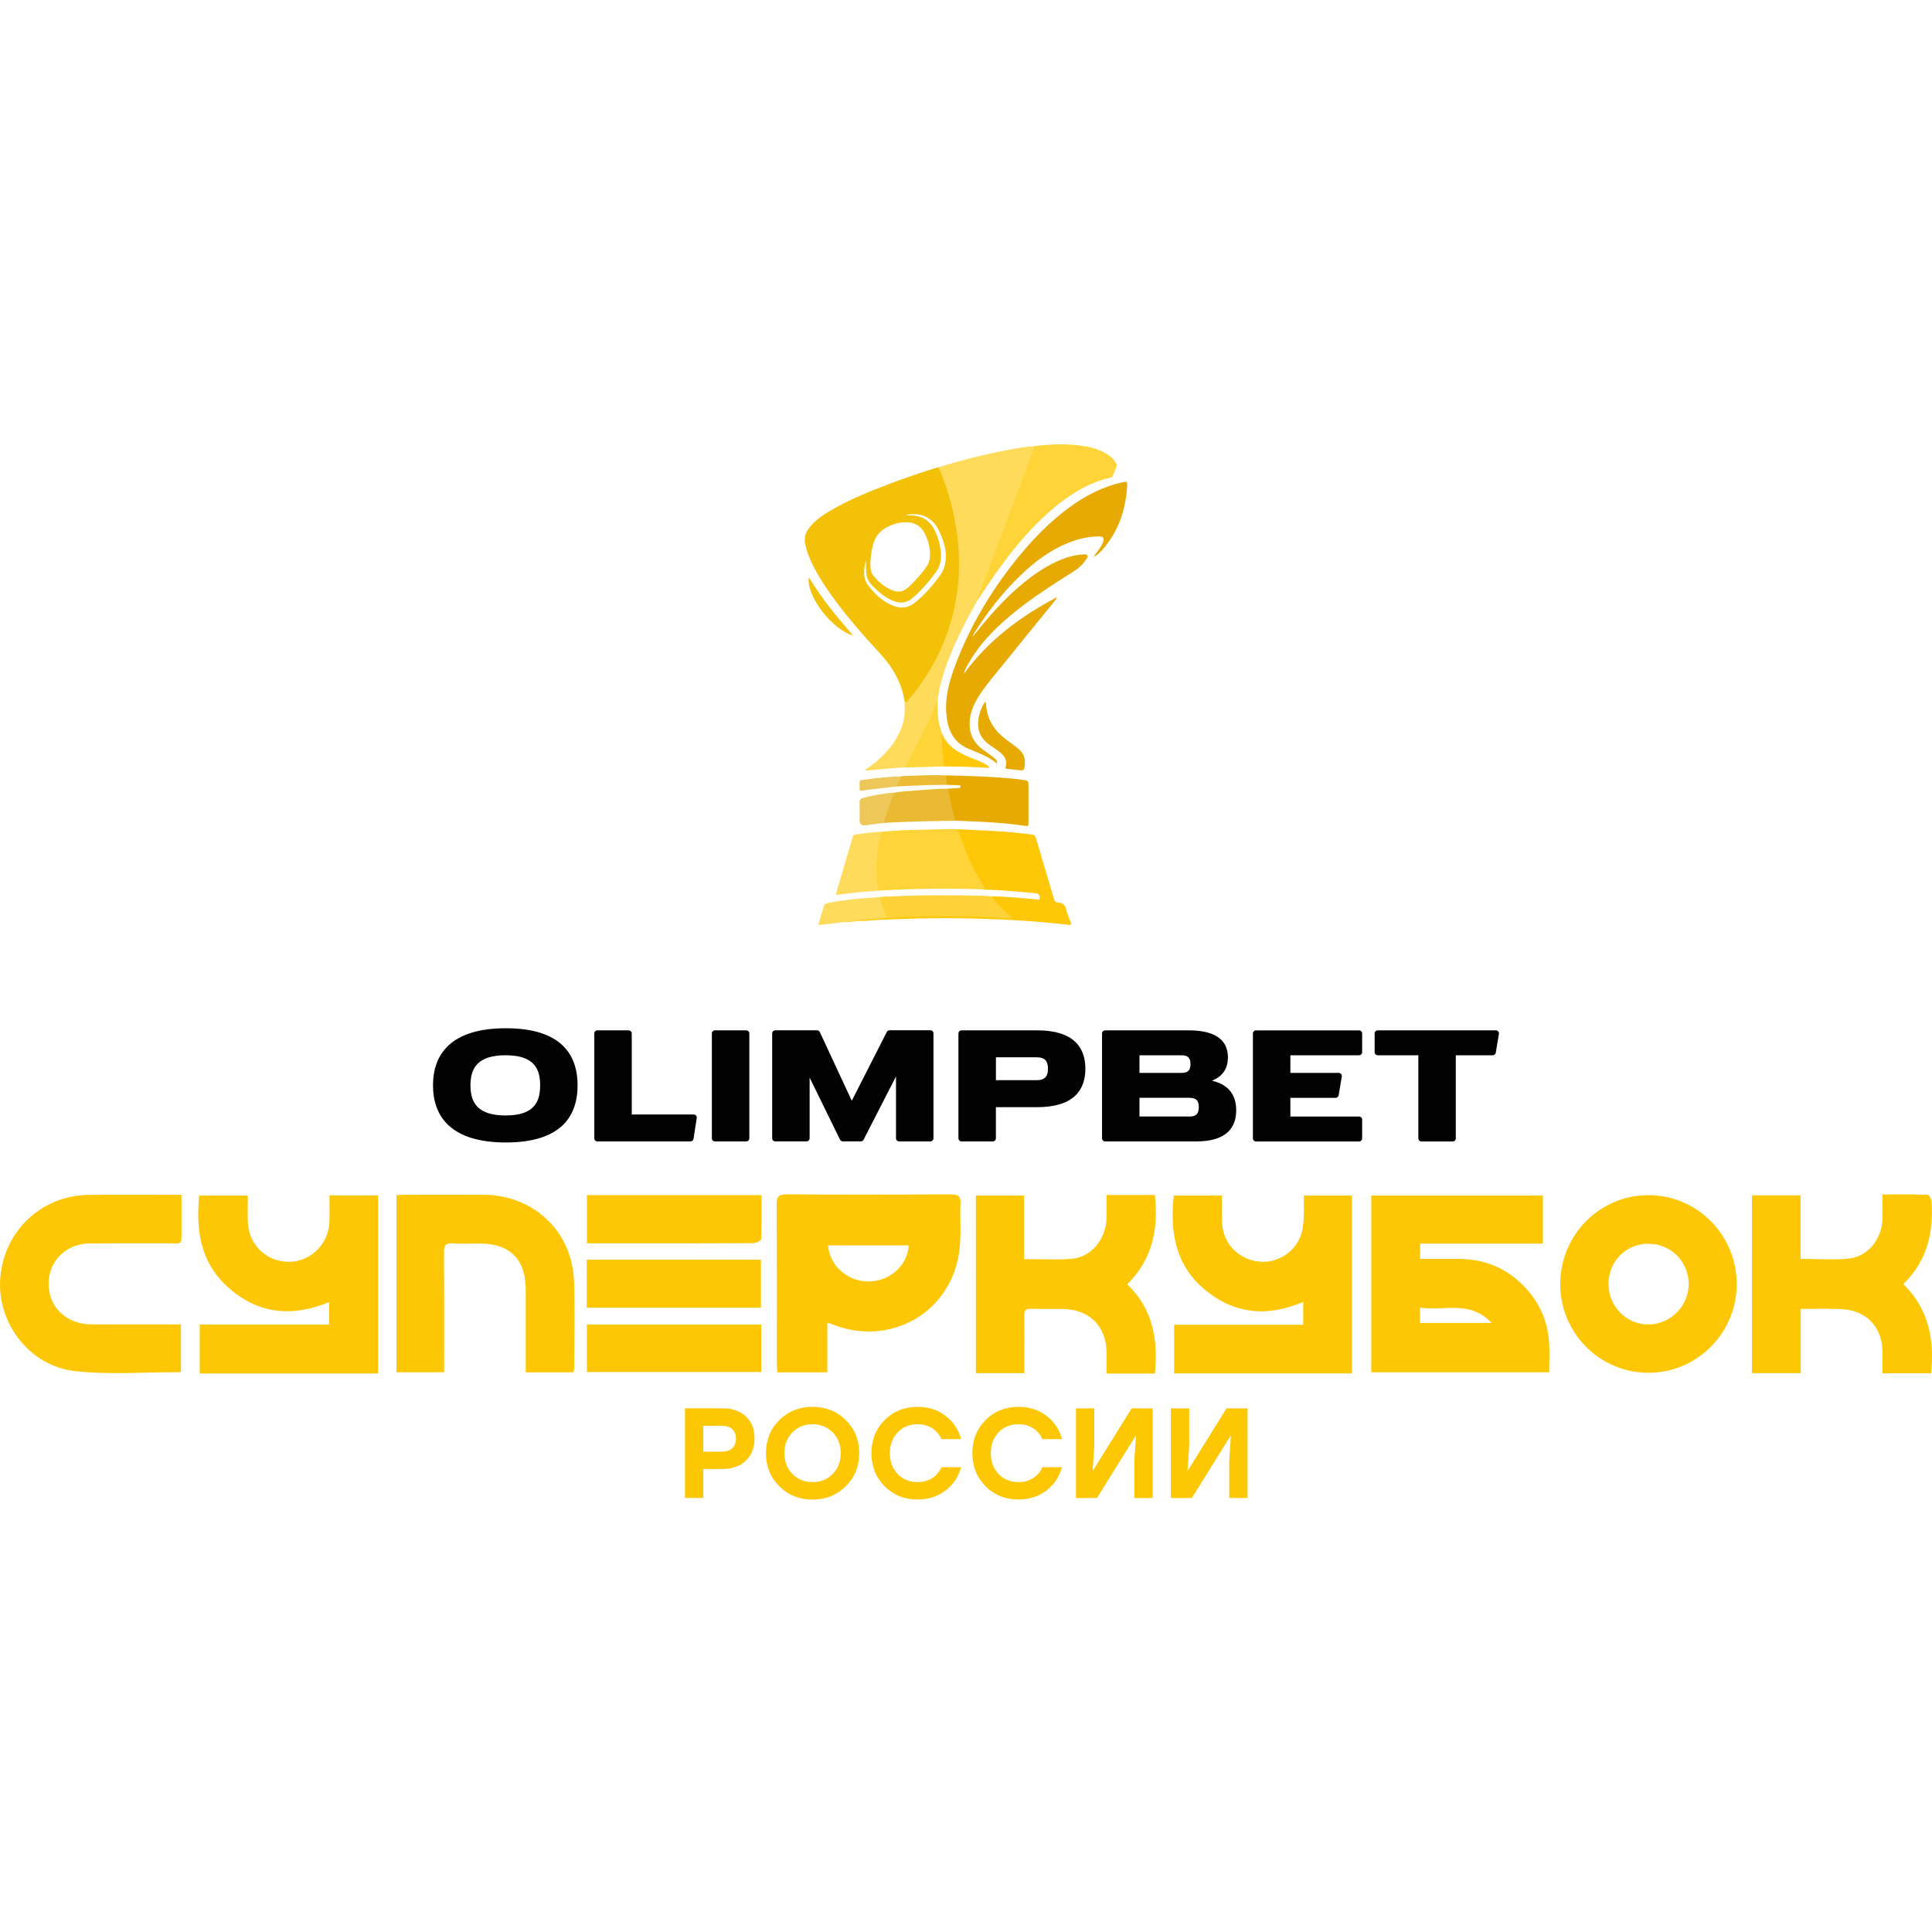 <?xml version="1.0" encoding="UTF-8"?>
<svg xmlns="http://www.w3.org/2000/svg" width="100" height="100" viewBox="0 0 100 100" fill="none">
  <g clip-path="url(#clip0_8427_83)">
    <path opacity="0.99" d="M46.824 36.315C46.971 36.209 47.07 36.058 47.18 35.919C47.878 35.035 48.45 34.074 48.852 33.017C49.194 32.122 49.409 31.201 49.506 30.248C49.562 29.688 49.581 29.127 49.552 28.57C49.502 27.673 49.355 26.786 49.113 25.92C48.964 25.39 48.794 24.868 48.568 24.365C48.543 24.309 48.531 24.253 48.541 24.191C49.714 23.837 50.896 23.526 52.1 23.302C52.562 23.215 53.024 23.128 53.496 23.099C53.62 23.093 53.587 23.176 53.569 23.238C53.523 23.389 53.467 23.538 53.413 23.687C52.953 24.949 52.481 26.208 52.013 27.468C51.638 28.477 51.253 29.481 50.871 30.486C50.791 30.697 50.683 30.9 50.577 31.101C50.312 31.598 50.026 32.085 49.778 32.593C49.345 33.479 48.953 34.382 48.703 35.339C48.62 35.652 48.566 35.969 48.533 36.288C48.514 36.485 48.438 36.663 48.361 36.839C48.168 37.28 47.988 37.728 47.762 38.152C47.516 38.623 47.267 39.091 47.029 39.565C46.987 39.646 46.932 39.714 46.828 39.716C46.546 39.737 46.265 39.756 45.985 39.779C45.62 39.81 45.256 39.847 44.889 39.882C44.858 39.884 44.825 39.882 44.748 39.882C44.885 39.781 44.986 39.706 45.086 39.629C45.689 39.172 46.211 38.643 46.542 37.949C46.764 37.487 46.857 37.003 46.826 36.491C46.822 36.431 46.824 36.373 46.822 36.313L46.824 36.315Z" fill="#FFDB5A"></path>
    <path opacity="0.99" d="M51.611 39.524C51.141 39.118 50.573 38.962 50.049 38.718C49.426 38.428 49.132 37.918 49.022 37.268C48.862 36.319 49.082 35.422 49.405 34.544C50.103 32.646 51.095 30.915 52.328 29.316C53.125 28.282 53.997 27.321 55.025 26.509C55.845 25.86 56.736 25.338 57.749 25.05C57.896 25.009 58.049 24.98 58.198 24.943C58.3 24.918 58.347 24.943 58.343 25.057C58.294 26.31 57.923 27.445 57.1 28.41C56.956 28.58 56.792 28.731 56.589 28.841C56.68 28.717 56.771 28.593 56.86 28.468C56.953 28.34 57.04 28.207 57.096 28.056C57.167 27.867 57.102 27.764 56.9 27.764C56.419 27.766 55.953 27.857 55.501 28.019C54.422 28.406 53.533 29.081 52.725 29.873C51.839 30.743 51.083 31.718 50.426 32.771C50.399 32.812 50.377 32.856 50.339 32.924C50.41 32.897 50.432 32.853 50.459 32.818C51.164 31.936 51.903 31.087 52.765 30.351C53.45 29.765 54.182 29.247 55.033 28.924C55.369 28.796 55.715 28.711 56.075 28.698C56.148 28.696 56.239 28.677 56.28 28.748C56.326 28.823 56.257 28.889 56.22 28.951C56.044 29.231 55.802 29.434 55.524 29.608C54.515 30.239 53.515 30.886 52.581 31.629C51.582 32.425 50.691 33.313 50.07 34.444C49.995 34.581 49.921 34.72 49.886 34.882C51.145 33.154 52.804 31.917 54.691 30.919C54.687 31.01 54.638 31.047 54.604 31.091C53.745 32.151 52.877 33.206 52.023 34.27C51.586 34.815 51.12 35.341 50.733 35.925C50.474 36.317 50.261 36.731 50.203 37.206C50.122 37.867 50.333 38.407 50.88 38.805C51.068 38.942 51.261 39.074 51.445 39.217C51.532 39.285 51.623 39.362 51.611 39.53V39.524Z" fill="#E6AA01"></path>
    <path opacity="0.99" d="M51.29 46.393C51.706 46.391 52.123 46.422 52.537 46.453C52.904 46.482 53.268 46.519 53.633 46.548C53.693 46.552 53.792 46.623 53.813 46.498C53.834 46.368 53.745 46.246 53.639 46.237C53.283 46.206 52.929 46.175 52.572 46.144C52.009 46.094 51.445 46.055 50.878 46.047C50.845 46.047 50.809 46.036 50.776 46.03C50.855 45.943 50.834 45.86 50.776 45.769C50.285 45.007 49.931 44.182 49.637 43.329C49.596 43.209 49.575 43.078 49.455 43C49.426 42.981 49.401 42.931 49.469 42.915C49.639 42.919 51.006 42.989 51.52 43.016C52.164 43.049 52.806 43.12 53.444 43.2C53.542 43.213 53.587 43.263 53.614 43.356C53.929 44.427 54.25 45.496 54.563 46.565C54.592 46.662 54.642 46.71 54.739 46.712C54.986 46.718 55.133 46.826 55.191 47.08C55.242 47.306 55.338 47.522 55.423 47.739C55.474 47.87 55.423 47.882 55.313 47.87C54.395 47.764 53.477 47.685 52.556 47.631C51.655 47.578 50.752 47.548 49.848 47.532C48.38 47.507 46.911 47.544 45.444 47.615C45.098 47.631 44.752 47.683 44.404 47.671C44.394 47.654 44.394 47.638 44.404 47.619C44.469 47.551 44.56 47.551 44.639 47.547C45.042 47.524 45.444 47.464 45.85 47.457C47.305 47.329 48.763 47.346 50.221 47.364C50.809 47.373 51.4 47.41 51.988 47.447C52.013 47.447 52.038 47.449 52.063 47.447C52.092 47.447 52.129 47.457 52.144 47.426C52.164 47.385 52.123 47.364 52.1 47.343C51.827 47.105 51.574 46.846 51.348 46.562C51.309 46.513 51.253 46.469 51.29 46.393Z" fill="#FEC707"></path>
    <path opacity="0.99" d="M50.575 31.101C50.722 30.633 50.907 30.177 51.079 29.72C51.336 29.032 51.593 28.344 51.852 27.658C52.204 26.72 52.558 25.784 52.908 24.843C53.109 24.305 53.301 23.762 53.498 23.221C53.513 23.182 53.546 23.138 53.494 23.101C54.223 23.002 54.955 22.966 55.69 23.037C56.226 23.089 56.751 23.19 57.227 23.462C57.44 23.584 57.627 23.739 57.751 23.957C57.786 24.017 57.821 24.079 57.792 24.153C57.726 24.319 57.658 24.483 57.589 24.648C57.571 24.694 57.533 24.711 57.486 24.721C56.371 24.968 55.437 25.554 54.573 26.27C53.5 27.159 52.605 28.213 51.787 29.334C51.367 29.91 50.967 30.503 50.58 31.103L50.575 31.101Z" fill="#FFD437"></path>
    <path opacity="0.99" d="M49.651 43.124C49.948 44.044 50.323 44.926 50.845 45.744C50.857 45.765 50.87 45.788 50.882 45.809C50.919 45.871 51.008 45.925 50.971 45.997C50.938 46.059 50.843 46.014 50.776 46.028C50.225 46.018 49.676 46.003 49.125 45.999C47.891 45.991 46.656 46.03 45.424 46.103C45.334 45.985 45.339 45.84 45.324 45.705C45.237 44.926 45.299 44.156 45.465 43.391C45.49 43.277 45.488 43.153 45.573 43.058C46.256 42.987 46.94 42.96 47.628 42.948C47.692 42.948 49.011 42.908 49.484 42.911C49.519 42.911 49.614 43.008 49.651 43.124Z" fill="#FFD437"></path>
    <path opacity="0.99" d="M48.964 40.135C48.989 40.131 51.636 40.176 52.926 40.363C53.235 40.406 53.233 40.414 53.233 40.727C53.233 41.349 53.233 41.968 53.233 42.59C53.233 42.772 53.227 42.77 53.047 42.743C52.324 42.639 51.599 42.575 50.87 42.54C50.393 42.515 49.919 42.496 49.442 42.475C49.397 42.438 49.355 42.403 49.337 42.339C49.217 41.904 49.121 41.463 49.032 41.019C49.018 40.947 48.999 40.87 49.08 40.82C49.258 40.81 49.436 40.8 49.614 40.787C49.664 40.783 49.722 40.779 49.718 40.709C49.714 40.648 49.66 40.644 49.616 40.642C49.417 40.634 49.221 40.63 49.022 40.624C48.891 40.485 48.862 40.257 48.962 40.135H48.964Z" fill="#E6AA01"></path>
    <path opacity="0.99" d="M51.29 46.393C51.615 46.766 51.938 47.142 52.34 47.437C52.365 47.453 52.394 47.474 52.388 47.507C52.378 47.551 52.336 47.548 52.303 47.547C52.114 47.536 51.926 47.538 51.74 47.511C51.439 47.468 51.137 47.484 50.836 47.466C49.867 47.404 48.895 47.428 47.924 47.432C47.3 47.435 46.679 47.474 46.056 47.517C45.991 47.522 45.927 47.517 45.863 47.52C45.741 47.412 45.72 47.252 45.666 47.111C45.581 46.892 45.523 46.662 45.426 46.447C45.666 46.401 45.908 46.411 46.151 46.399C47.785 46.318 49.42 46.326 51.054 46.372C51.133 46.374 51.211 46.386 51.29 46.395V46.393Z" fill="#FFD337"></path>
    <path opacity="0.99" d="M49.082 40.82C49.144 41.274 49.256 41.715 49.368 42.159C49.395 42.264 49.417 42.37 49.442 42.478C49.374 42.482 46.834 42.513 45.749 42.596C45.685 42.556 45.695 42.5 45.714 42.438C45.842 42.014 45.977 41.589 46.151 41.181C46.178 41.115 46.217 41.061 46.283 41.03C46.629 40.968 46.981 40.947 47.331 40.92C47.914 40.876 48.498 40.822 49.082 40.822V40.82Z" fill="#EABA33"></path>
    <path opacity="0.99" d="M45.573 43.06C45.614 43.258 45.523 43.439 45.49 43.627C45.405 44.131 45.345 44.638 45.359 45.148C45.366 45.409 45.384 45.672 45.43 45.931C45.44 45.991 45.446 46.049 45.422 46.105C44.738 46.154 44.056 46.215 43.379 46.314C43.24 46.335 43.271 46.262 43.294 46.184C43.462 45.608 43.632 45.032 43.8 44.456C43.909 44.085 44.021 43.714 44.131 43.343C44.15 43.281 44.162 43.213 44.241 43.2C44.682 43.141 45.123 43.07 45.569 43.056L45.573 43.06Z" fill="#FFDB5A"></path>
    <path opacity="0.99" d="M45.426 46.444C45.48 46.449 45.54 46.453 45.556 46.519C45.631 46.83 45.761 47.124 45.855 47.431C45.863 47.457 45.861 47.489 45.863 47.517C45.376 47.559 44.891 47.598 44.405 47.64C44.214 47.702 44.013 47.683 43.82 47.712C43.787 47.716 43.75 47.706 43.719 47.725C43.296 47.774 42.872 47.822 42.449 47.874C42.374 47.882 42.352 47.863 42.377 47.785C42.472 47.478 42.565 47.169 42.656 46.859C42.679 46.78 42.739 46.77 42.803 46.755C43.367 46.631 43.936 46.562 44.51 46.511C44.817 46.484 45.123 46.465 45.43 46.442L45.426 46.444Z" fill="#FFDB5A"></path>
    <path opacity="0.99" d="M46.828 39.716C46.894 39.689 46.919 39.627 46.946 39.569C47.443 38.571 47.994 37.597 48.396 36.551C48.431 36.46 48.485 36.375 48.531 36.286C48.547 36.665 48.523 37.048 48.601 37.425C48.639 37.605 48.707 37.775 48.752 37.953C48.842 38.19 48.831 38.44 48.848 38.685C48.868 38.956 48.906 39.227 48.924 39.499C48.929 39.565 48.939 39.629 48.873 39.671C48.274 39.683 46.913 39.737 46.828 39.716Z" fill="#FFD437"></path>
    <path opacity="0.99" d="M50.998 36.317C51.037 36.365 51.035 36.41 51.037 36.454C51.081 37.247 51.483 37.833 52.1 38.297C52.318 38.461 52.545 38.614 52.751 38.792C53.053 39.058 53.092 39.389 53.018 39.758C52.999 39.853 52.949 39.888 52.85 39.876C52.614 39.845 52.378 39.82 52.139 39.797C52.057 39.789 52.023 39.766 52.05 39.677C52.131 39.408 52.038 39.192 51.839 39.008C51.729 38.907 51.607 38.822 51.485 38.737C51.404 38.679 51.323 38.623 51.24 38.567C50.629 38.154 50.526 37.587 50.708 36.93C50.768 36.713 50.859 36.504 51 36.315L50.998 36.317Z" fill="#E6AA02"></path>
    <path opacity="0.99" d="M46.283 41.026C46.099 41.504 45.923 41.987 45.776 42.478C45.765 42.515 45.759 42.554 45.751 42.592C45.446 42.633 45.142 42.672 44.837 42.714C44.823 42.714 44.808 42.716 44.794 42.718C44.594 42.743 44.493 42.656 44.493 42.457C44.493 42.148 44.504 41.842 44.489 41.533C44.483 41.382 44.554 41.334 44.676 41.301C45.102 41.183 45.538 41.11 45.975 41.052C46.078 41.038 46.182 41.034 46.285 41.026H46.283Z" fill="#EDC758"></path>
    <path opacity="0.99" d="M48.873 39.671C48.804 39.101 48.74 38.529 48.752 37.953C49.042 38.674 49.664 38.991 50.331 39.256C50.561 39.348 50.797 39.428 51.01 39.557C51.081 39.598 51.162 39.631 51.218 39.745C50.422 39.694 49.647 39.679 48.873 39.671Z" fill="#FEC708"></path>
    <path opacity="0.99" d="M48.964 40.135C48.984 40.298 49.003 40.46 49.024 40.624C48.682 40.628 48.34 40.624 47.998 40.636C47.478 40.655 46.959 40.682 46.439 40.704C46.389 40.68 46.385 40.632 46.401 40.59C46.461 40.443 46.49 40.278 46.644 40.184C46.913 40.137 47.184 40.16 47.456 40.145C47.959 40.12 48.462 40.112 48.966 40.137L48.964 40.135Z" fill="#EBBB33"></path>
    <path opacity="0.99" d="M44.152 32.895C43.039 32.562 41.734 30.846 41.861 29.883C42.207 30.432 42.561 30.944 42.942 31.435C43.323 31.923 43.721 32.398 44.152 32.895Z" fill="#F3C106"></path>
    <path opacity="0.99" d="M46.642 40.185C46.592 40.365 46.478 40.522 46.439 40.707C45.952 40.76 45.465 40.814 44.978 40.87C44.86 40.885 44.744 40.903 44.626 40.924C44.535 40.941 44.481 40.918 44.492 40.812C44.496 40.777 44.492 40.744 44.492 40.709C44.5 40.334 44.431 40.408 44.782 40.354C45.397 40.257 46.018 40.205 46.642 40.187V40.185Z" fill="#EDC759"></path>
    <path opacity="0.99" d="M43.719 47.725C43.943 47.656 44.177 47.667 44.404 47.64C44.404 47.65 44.404 47.658 44.404 47.669C44.177 47.704 43.949 47.733 43.717 47.725H43.719Z" fill="#FFD337"></path>
    <path opacity="0.99" d="M49.382 26.732C49.227 25.997 49.022 25.278 48.74 24.582C48.686 24.448 48.653 24.296 48.539 24.191C47.669 24.448 46.814 24.754 45.966 25.073C44.968 25.45 43.982 25.854 43.054 26.386C42.636 26.627 42.236 26.892 41.923 27.271C41.701 27.538 41.598 27.832 41.681 28.182C41.724 28.367 41.77 28.549 41.84 28.725C42.159 29.535 42.631 30.256 43.139 30.956C43.878 31.973 44.709 32.914 45.56 33.835C46.215 34.542 46.677 35.35 46.824 36.315C46.898 36.367 46.94 36.315 46.986 36.265C47.188 36.046 47.365 35.805 47.541 35.565C48.233 34.62 48.765 33.595 49.123 32.479C49.413 31.575 49.585 30.649 49.627 29.705C49.672 28.704 49.589 27.714 49.382 26.732ZM45.223 28.089C45.405 27.532 45.836 27.256 46.366 27.105C46.563 27.049 46.764 27.02 46.969 27.033C47.35 27.053 47.651 27.219 47.833 27.555C48.04 27.94 48.162 28.35 48.137 28.796C48.125 29.005 48.061 29.195 47.938 29.363C47.661 29.746 47.348 30.096 46.994 30.413C46.722 30.656 46.441 30.67 46.128 30.531C45.753 30.364 45.451 30.101 45.196 29.784C45.049 29.603 45.053 29.378 45.049 29.146C45.065 28.796 45.111 28.435 45.223 28.089ZM48.663 29.773C48.297 30.287 47.883 30.759 47.394 31.165C46.986 31.503 46.561 31.52 46.105 31.302C45.604 31.064 45.217 30.691 44.898 30.246C44.709 29.983 44.711 29.676 44.746 29.371C44.761 29.245 44.794 29.123 44.819 28.998C44.833 29.224 44.819 29.446 44.84 29.67C44.864 29.906 44.953 30.101 45.119 30.277C45.453 30.631 45.815 30.942 46.277 31.116C46.619 31.244 46.925 31.211 47.22 30.962C47.688 30.562 48.086 30.103 48.446 29.61C48.684 29.282 48.736 28.907 48.69 28.518C48.647 28.131 48.539 27.758 48.359 27.412C48.119 26.944 47.729 26.699 47.201 26.681C47.112 26.678 47.023 26.681 46.928 26.681C46.948 26.616 47 26.633 47.035 26.629C47.754 26.534 48.299 26.826 48.61 27.48C48.8 27.882 48.943 28.298 48.958 28.748C48.968 29.119 48.883 29.469 48.666 29.775L48.663 29.773Z" fill="#F3C106"></path>
    <g opacity="0.99">
      <path d="M80.185 71.026H70.977V61.881H79.86V64.367H73.507V65.16C74.159 65.16 74.814 65.16 75.468 65.16C76.989 65.16 78.227 65.744 79.182 66.917C79.781 67.65 80.106 68.504 80.179 69.438C80.218 69.956 80.185 70.478 80.185 71.029V71.026ZM73.498 68.475H77.206C76.092 67.275 74.731 67.872 73.498 67.681V68.475Z" fill="#FEC703"></path>
      <path d="M19.568 71.091H10.337V68.561H17.036V67.397C15.079 68.205 13.279 68.01 11.711 66.544C10.358 65.276 10.143 63.652 10.308 61.883H12.827C12.827 62.333 12.815 62.79 12.829 63.248C12.864 64.263 13.55 65.073 14.518 65.268C15.802 65.525 16.985 64.59 17.047 63.254C17.067 62.807 17.051 62.357 17.051 61.875H19.568V71.089V71.091Z" fill="#FEC703"></path>
      <path d="M67.456 67.387C65.587 68.189 63.872 68.015 62.35 66.743C60.829 65.473 60.55 63.762 60.757 61.879H63.253C63.253 62.378 63.23 62.857 63.257 63.331C63.317 64.346 64.059 65.133 65.065 65.287C66.027 65.433 66.986 64.88 67.332 63.944C67.435 63.664 67.46 63.35 67.479 63.047C67.504 62.672 67.485 62.293 67.485 61.879H69.977V71.085H60.771V68.57H67.454V67.385L67.456 67.387Z" fill="#FEC703"></path>
      <path d="M42.822 68.468V71.031H40.231C40.222 70.879 40.208 70.726 40.208 70.573C40.208 67.824 40.216 65.077 40.2 62.328C40.197 61.922 40.318 61.819 40.715 61.821C43.557 61.837 46.401 61.836 49.243 61.823C49.604 61.823 49.732 61.916 49.716 62.285C49.683 63.068 49.753 63.861 49.668 64.638C49.31 67.89 46.126 69.761 43.069 68.543C43.017 68.522 42.963 68.51 42.824 68.466L42.822 68.468ZM42.863 64.462C42.938 65.521 43.876 66.333 44.964 66.331C46.047 66.326 46.979 65.5 47.037 64.462H42.861H42.863Z" fill="#FEC703"></path>
      <path d="M97.438 61.825C98.25 61.825 99.008 61.815 99.767 61.84C99.843 61.842 99.968 62.053 99.976 62.173C100.081 63.774 99.769 65.245 98.517 66.467C99.823 67.741 100.133 69.32 99.953 71.08H97.44C97.44 70.714 97.442 70.355 97.44 69.997C97.428 68.655 96.583 67.791 95.226 67.754C94.569 67.735 93.913 67.749 93.204 67.749V71.074H90.681V61.873H93.196V65.158C94.07 65.158 94.894 65.224 95.7 65.142C96.688 65.042 97.409 64.124 97.438 63.08C97.449 62.676 97.438 62.275 97.438 61.823V61.825Z" fill="#FEC703"></path>
      <path d="M53.011 65.173C53.877 65.173 54.656 65.214 55.429 65.162C56.456 65.094 57.243 64.164 57.275 63.058C57.285 62.668 57.275 62.279 57.275 61.854H59.777C59.961 63.59 59.673 65.166 58.346 66.474C59.678 67.756 59.949 69.343 59.775 71.093H57.275C57.275 70.718 57.279 70.358 57.275 69.999C57.26 68.675 56.425 67.805 55.102 67.758C54.53 67.737 53.958 67.762 53.386 67.741C53.092 67.731 53.009 67.843 53.016 68.122C53.03 68.936 53.02 69.753 53.02 70.567C53.02 70.724 53.02 70.884 53.02 71.074H50.511V61.883H53.009V65.173H53.011Z" fill="#FEC703"></path>
      <path d="M29.68 71.031H27.211C27.211 70.838 27.211 70.666 27.211 70.496C27.211 69.245 27.213 67.992 27.211 66.741C27.207 65.179 26.395 64.369 24.833 64.365C24.363 64.365 23.893 64.388 23.425 64.356C23.062 64.334 22.979 64.479 22.981 64.808C22.994 66.699 22.988 68.593 22.988 70.486C22.988 70.656 22.988 70.828 22.988 71.026H20.52V61.864C20.684 61.854 20.827 61.84 20.968 61.84C22.319 61.84 23.667 61.833 25.018 61.84C27.613 61.85 29.612 63.722 29.712 66.302C29.77 67.799 29.724 69.299 29.724 70.799C29.724 70.869 29.699 70.937 29.683 71.031H29.68Z" fill="#FEC703"></path>
      <path d="M89.892 66.482C89.888 68.999 87.833 71.056 85.324 71.056C82.793 71.056 80.738 68.978 80.757 66.438C80.775 63.901 82.812 61.86 85.324 61.862C87.856 61.862 89.896 63.928 89.892 66.482ZM83.255 66.461C83.255 67.625 84.191 68.566 85.337 68.555C86.462 68.545 87.398 67.607 87.406 66.48C87.414 65.318 86.493 64.381 85.335 64.375C84.168 64.369 83.255 65.284 83.255 66.461Z" fill="#FEC703"></path>
      <path d="M9.393 61.844C9.393 62.641 9.393 63.381 9.393 64.118C9.393 64.425 9.152 64.356 8.976 64.356C7.524 64.361 6.072 64.348 4.62 64.363C3.269 64.377 2.331 65.502 2.546 66.823C2.712 67.838 3.586 68.543 4.715 68.549C6.095 68.557 7.472 68.549 8.852 68.551C9.012 68.551 9.171 68.551 9.366 68.551V70.985C9.337 71.008 9.324 71.024 9.314 71.024C7.497 71.018 5.664 71.169 3.87 70.966C1.492 70.699 -0.19 68.421 0.017 66.103C0.233 63.675 2.174 61.869 4.608 61.846C6.176 61.831 7.744 61.844 9.395 61.844H9.393Z" fill="#FEC703"></path>
      <path d="M30.37 67.685V65.202H39.385V67.685H30.37Z" fill="#FEC703"></path>
      <path d="M30.379 61.858H39.416C39.416 62.635 39.429 63.387 39.398 64.137C39.394 64.216 39.129 64.346 38.981 64.346C36.711 64.359 34.439 64.354 32.168 64.354C31.584 64.354 31.002 64.354 30.379 64.354V61.856V61.858Z" fill="#FEC703"></path>
      <path d="M30.377 68.559H39.4V71.016H30.377V68.559Z" fill="#FEC703"></path>
    </g>
    <path opacity="0.99" d="M26.184 53.222C23.365 53.222 22.412 54.546 22.412 56.178C22.412 57.811 23.365 59.134 26.184 59.134C29.003 59.134 29.896 57.811 29.896 56.178C29.896 54.546 29.003 53.222 26.184 53.222ZM26.169 57.736C24.688 57.736 24.351 57.038 24.351 56.178C24.351 55.319 24.691 54.62 26.169 54.62C27.648 54.62 27.957 55.319 27.957 56.178C27.957 57.038 27.648 57.736 26.169 57.736ZM36.063 57.869L35.897 58.944C35.885 59.022 35.818 59.08 35.738 59.08H30.921C30.832 59.08 30.76 59.008 30.76 58.919V53.492C30.76 53.403 30.832 53.33 30.921 53.33H32.537C32.626 53.33 32.699 53.403 32.699 53.492V57.684H35.903C36.003 57.684 36.077 57.773 36.063 57.871V57.869ZM38.785 53.492V58.919C38.785 59.008 38.712 59.08 38.623 59.08H37.007C36.918 59.08 36.846 59.008 36.846 58.919V53.492C36.846 53.403 36.918 53.33 37.007 53.33H38.623C38.712 53.33 38.785 53.403 38.785 53.492ZM70.505 53.492V54.459C70.505 54.548 70.433 54.62 70.344 54.62H66.789V55.534H69.291C69.391 55.534 69.467 55.623 69.451 55.722L69.289 56.69C69.277 56.769 69.208 56.825 69.13 56.825H66.789V57.792H70.344C70.433 57.792 70.505 57.864 70.505 57.953V58.921C70.505 59.01 70.433 59.083 70.344 59.083H65.012C64.922 59.083 64.85 59.01 64.85 58.921V53.494C64.85 53.405 64.922 53.332 65.012 53.332H70.344C70.433 53.332 70.505 53.405 70.505 53.494V53.492ZM77.583 53.519L77.422 54.486C77.409 54.562 77.341 54.62 77.262 54.62H75.352V58.921C75.352 59.01 75.28 59.083 75.191 59.083H73.575C73.486 59.083 73.413 59.01 73.413 58.921V54.62H71.313C71.224 54.62 71.151 54.548 71.151 54.459V53.492C71.151 53.403 71.224 53.33 71.313 53.33H77.424C77.523 53.33 77.6 53.419 77.583 53.519ZM62.731 55.938C63.338 55.696 63.557 55.244 63.557 54.728C63.557 53.956 63.069 53.33 61.527 53.33H57.202C57.113 53.33 57.041 53.403 57.041 53.492V58.919C57.041 59.008 57.113 59.08 57.202 59.08H61.915C63.489 59.08 63.986 58.359 63.986 57.469C63.986 56.756 63.665 56.149 62.729 55.938H62.731ZM58.979 54.62H61.188C61.544 54.629 61.618 54.822 61.618 55.076C61.618 55.331 61.544 55.526 61.188 55.532H58.979V54.618V54.62ZM61.569 57.79C61.548 57.79 61.529 57.79 61.511 57.79H58.979V56.822H61.511C61.529 56.822 61.548 56.822 61.569 56.822C61.967 56.822 62.049 57.03 62.049 57.307C62.049 57.585 61.967 57.792 61.569 57.792V57.79ZM53.681 53.33H49.77C49.681 53.33 49.608 53.403 49.608 53.492V58.919C49.608 59.008 49.681 59.08 49.77 59.08H51.386C51.474 59.08 51.547 59.008 51.547 58.919V57.307H53.681C55.578 57.307 56.179 56.416 56.179 55.319C56.179 54.221 55.578 53.33 53.681 53.33ZM53.654 55.909H51.549V54.726H53.654C54.141 54.726 54.242 54.979 54.242 55.316C54.242 55.654 54.141 55.909 53.654 55.909ZM48.316 53.492V58.919C48.316 59.008 48.243 59.08 48.154 59.08H46.538C46.449 59.08 46.377 59.008 46.377 58.919V55.716L44.699 58.991C44.672 59.045 44.616 59.078 44.556 59.078H43.624C43.562 59.078 43.506 59.043 43.479 58.987L41.906 55.776V58.917C41.906 59.006 41.834 59.078 41.745 59.078H40.129C40.04 59.078 39.968 59.006 39.968 58.917V53.489C39.968 53.4 40.04 53.328 40.129 53.328H42.288C42.35 53.328 42.408 53.365 42.435 53.421L44.088 56.976L45.9 53.415C45.927 53.361 45.983 53.326 46.045 53.326H48.154C48.243 53.326 48.316 53.398 48.316 53.487V53.492Z" fill="black"></path>
    <path d="M37.403 72.895C37.907 72.895 38.308 73.034 38.607 73.314C38.905 73.591 39.054 73.972 39.054 74.453C39.054 74.933 38.903 75.325 38.602 75.609C38.302 75.892 37.902 76.035 37.403 76.035H36.403V77.533H35.454V72.893H37.403V72.895ZM37.364 75.136C37.602 75.136 37.784 75.076 37.907 74.958C38.031 74.838 38.093 74.677 38.093 74.467C38.093 74.258 38.031 74.09 37.907 73.974C37.782 73.858 37.602 73.798 37.364 73.798H36.403V75.136H37.364Z" fill="#FEC703"></path>
    <path d="M40.336 73.506C40.798 73.046 41.372 72.816 42.056 72.816C42.739 72.816 43.315 73.046 43.779 73.506C44.243 73.966 44.475 74.536 44.475 75.217C44.475 75.899 44.243 76.468 43.779 76.928C43.315 77.388 42.741 77.618 42.056 77.618C41.37 77.618 40.796 77.388 40.336 76.928C39.874 76.468 39.645 75.899 39.645 75.217C39.645 74.536 39.874 73.966 40.336 73.506ZM43.102 74.142C42.826 73.858 42.478 73.718 42.058 73.718C41.637 73.718 41.289 73.858 41.014 74.142C40.738 74.426 40.599 74.782 40.599 75.215C40.599 75.648 40.738 76.007 41.014 76.288C41.289 76.572 41.637 76.713 42.058 76.713C42.478 76.713 42.826 76.572 43.102 76.288C43.377 76.007 43.516 75.648 43.516 75.215C43.516 74.782 43.377 74.424 43.102 74.142Z" fill="#FEC703"></path>
    <path d="M47.506 77.616C46.816 77.616 46.244 77.388 45.788 76.93C45.333 76.472 45.105 75.903 45.105 75.217C45.105 74.531 45.333 73.962 45.788 73.504C46.244 73.046 46.816 72.818 47.506 72.818C48.054 72.818 48.529 72.972 48.935 73.278C49.339 73.585 49.61 73.989 49.747 74.488H48.732C48.622 74.246 48.458 74.057 48.245 73.92C48.03 73.786 47.781 73.717 47.499 73.717C47.075 73.717 46.729 73.858 46.462 74.138C46.194 74.418 46.06 74.778 46.06 75.215C46.06 75.652 46.192 76.013 46.462 76.292C46.729 76.572 47.075 76.713 47.499 76.713C47.783 76.713 48.032 76.644 48.245 76.51C48.458 76.375 48.622 76.187 48.732 75.942H49.747C49.61 76.441 49.339 76.845 48.935 77.152C48.531 77.458 48.054 77.612 47.506 77.612V77.616Z" fill="#FEC703"></path>
    <path d="M52.73 77.616C52.04 77.616 51.468 77.388 51.013 76.93C50.557 76.472 50.329 75.903 50.329 75.217C50.329 74.531 50.557 73.962 51.013 73.504C51.468 73.046 52.04 72.818 52.73 72.818C53.279 72.818 53.753 72.972 54.159 73.278C54.563 73.585 54.834 73.989 54.971 74.488H53.956C53.846 74.246 53.683 74.057 53.469 73.92C53.254 73.786 53.005 73.717 52.724 73.717C52.299 73.717 51.953 73.858 51.686 74.138C51.419 74.418 51.284 74.778 51.284 75.215C51.284 75.652 51.417 76.013 51.686 76.292C51.953 76.572 52.299 76.713 52.724 76.713C53.008 76.713 53.256 76.644 53.469 76.51C53.683 76.375 53.846 76.187 53.956 75.942H54.971C54.834 76.441 54.563 76.845 54.159 77.152C53.755 77.458 53.279 77.612 52.73 77.612V77.616Z" fill="#FEC703"></path>
    <path d="M58.576 72.895H59.663V77.535H58.714V75.592L58.801 74.287L56.78 77.535H55.692V72.895H56.641V74.838L56.554 76.143L58.576 72.895Z" fill="#FEC703"></path>
    <path d="M63.487 72.895H64.575V77.535H63.626V75.592L63.713 74.287L61.691 77.535H60.603V72.895H61.552V74.838L61.465 76.143L63.487 72.895Z" fill="#FEC703"></path>
  </g>
  <defs>
    <clipPath id="clip0_8427_83">
      <rect width="100" height="100" fill="white"></rect>
    </clipPath>
  </defs>
</svg>
